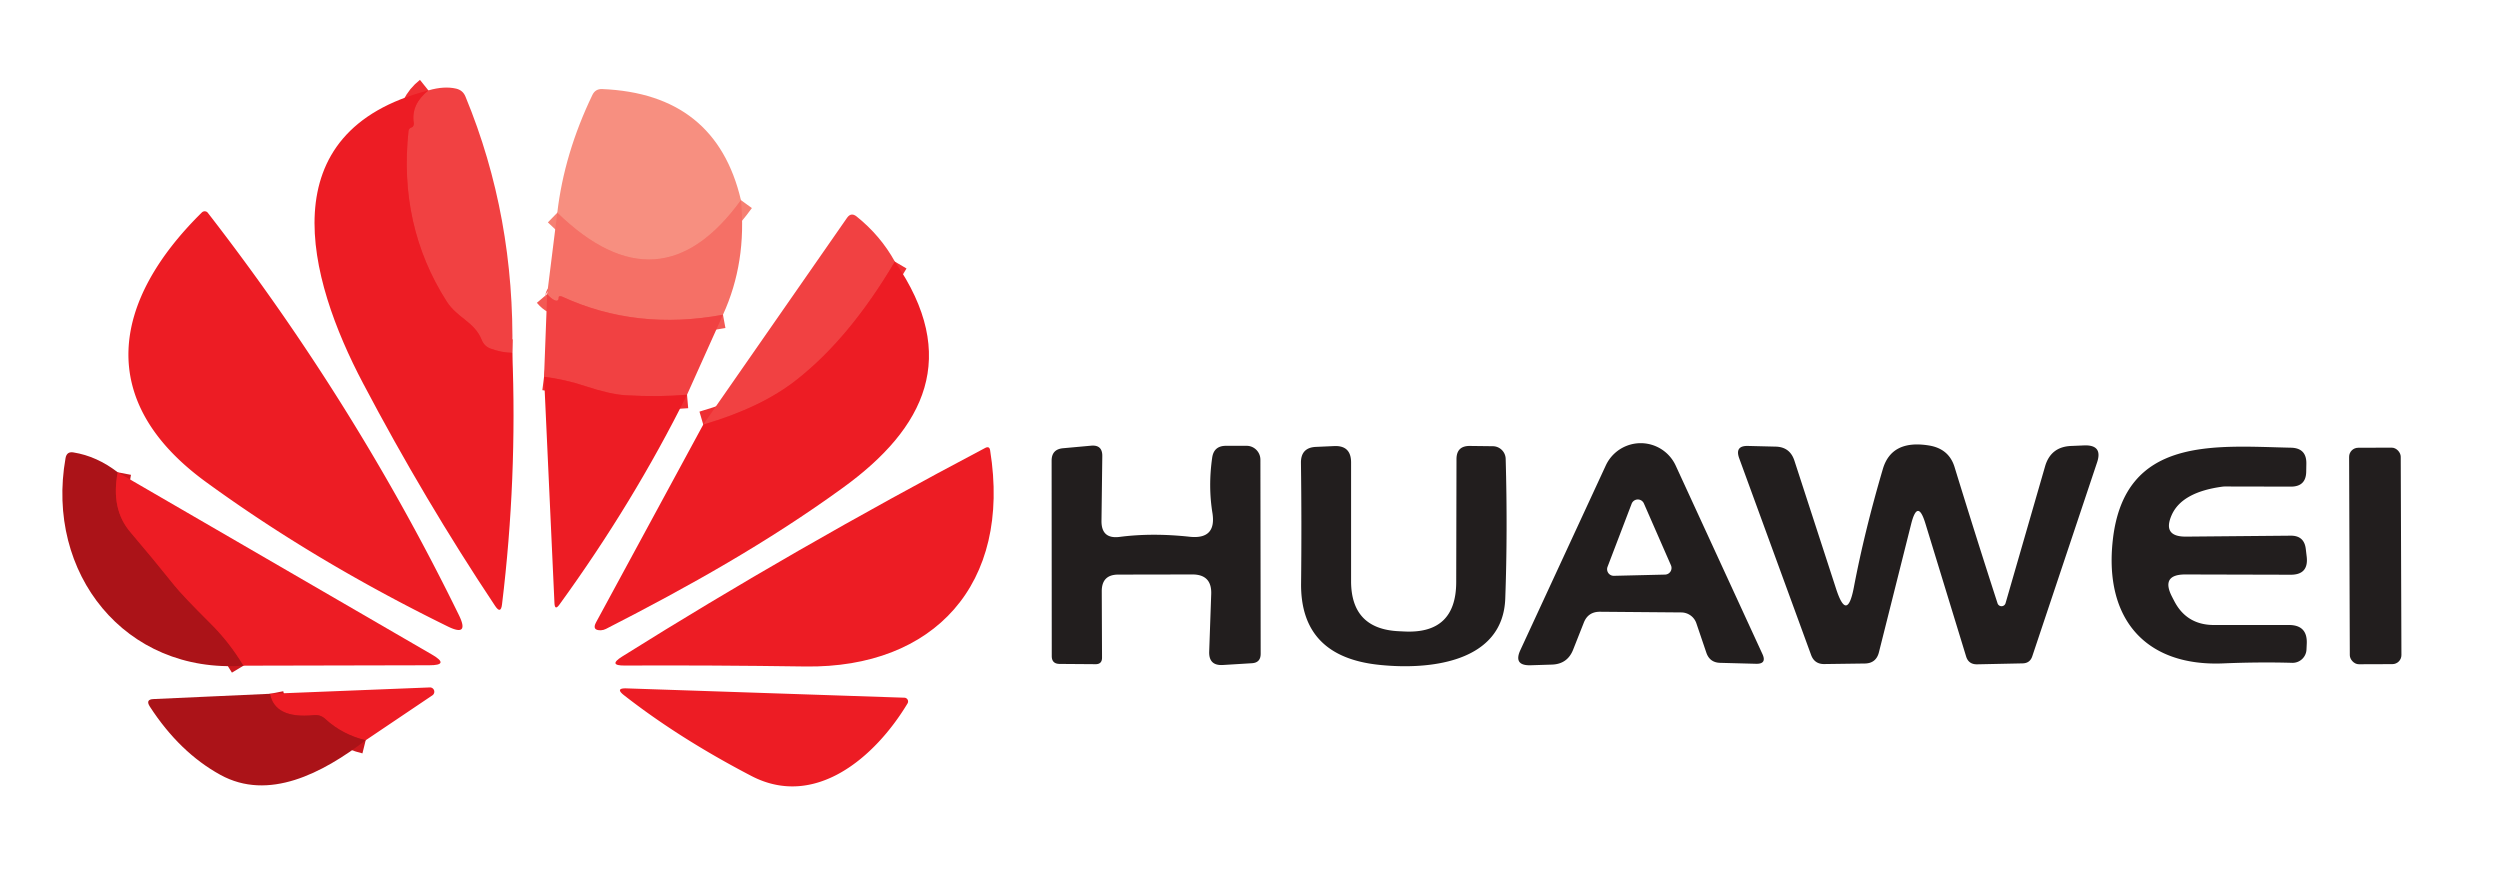 <?xml version="1.0" encoding="UTF-8" standalone="no"?>
<svg xmlns="http://www.w3.org/2000/svg" version="1.1" viewBox="0.00 0.00 185.00 66.00">
  <g stroke-width="2.00" fill="none" stroke-linecap="butt">
    <path stroke="#ef2f33" d="   M 37.91 26.11   Q 37.10 26.09 36.31 25.80   Q 35.84 25.63 35.65 25.16   C 35.11 23.80 33.86 23.56 33.05 22.30   Q 29.48 16.69 30.23 9.69   Q 30.26 9.49 30.45 9.43   Q 30.52 9.41 30.56 9.36   Q 30.64 9.24 30.62 9.10   Q 30.40 7.73 31.70 6.69"></path>
    <path stroke="#f68073" d="   M 54.83 14.81   Q 48.82 23.10 41.24 15.74"></path>
    <path stroke="#f35954" d="   M 53.50 23.29   Q 47.08 24.48 41.60 21.95   Q 41.51 21.91 41.41 21.92   Q 41.34 21.93 41.34 22.00   Q 41.35 22.35 41.03 22.21   Q 40.78 22.10 40.49 21.76"></path>
    <path stroke="#ef2f33" d="   M 50.84 29.21   Q 48.76 29.39 46.29 29.25   Q 45.15 29.18 43.30 28.57   Q 41.83 28.08 40.26 27.88"></path>
    <path stroke="#ef2f33" d="   M 66.22 19.36   Q 62.90 24.99 58.98 28.08   Q 56.36 30.16 52.04 31.42"></path>
    <path stroke="#cc181e" d="   M 8.71 34.95   Q 8.19 37.67 9.64 39.37   Q 11.31 41.33 12.91 43.33   Q 13.53 44.10 15.59 46.15   Q 16.98 47.53 18.02 49.26"></path>
    <path stroke="#cc181e" d="   M 27.06 54.78   Q 25.32 54.35 24.08 53.21   Q 23.72 52.87 23.23 52.92   Q 20.34 53.21 19.98 51.34"></path>
  </g>
  <path fill="#f14142" d="   M 37.91 26.11   Q 37.10 26.09 36.31 25.80   Q 35.84 25.63 35.65 25.16   C 35.11 23.80 33.86 23.56 33.05 22.30   Q 29.48 16.69 30.23 9.69   Q 30.26 9.49 30.45 9.43   Q 30.52 9.41 30.56 9.36   Q 30.64 9.24 30.62 9.10   Q 30.40 7.73 31.70 6.69   Q 32.87 6.35 33.76 6.56   Q 34.26 6.68 34.45 7.16   Q 38.11 16.02 37.91 26.11   Z"></path>
  <path fill="#f78f80" d="   M 54.83 14.81   Q 48.82 23.10 41.24 15.74   Q 41.75 11.36 43.84 7.02   Q 44.06 6.57 44.56 6.59   Q 52.98 6.94 54.83 14.81   Z"></path>
  <path fill="#ed1c24" d="   M 31.70 6.69   Q 30.40 7.73 30.62 9.10   Q 30.64 9.24 30.56 9.36   Q 30.52 9.41 30.45 9.43   Q 30.26 9.49 30.23 9.69   Q 29.48 16.69 33.05 22.30   C 33.86 23.56 35.11 23.80 35.65 25.16   Q 35.84 25.63 36.31 25.80   Q 37.10 26.09 37.91 26.11   Q 38.28 35.44 37.15 44.72   Q 37.06 45.47 36.64 44.84   Q 31.41 36.99 26.88 28.39   C 22.73 20.54 19.87 9.74 31.70 6.69   Z"></path>
  <path fill="#f57066" d="   M 54.83 14.81   Q 55.27 19.43 53.50 23.29   Q 47.08 24.48 41.60 21.95   Q 41.51 21.91 41.41 21.92   Q 41.34 21.93 41.34 22.00   Q 41.35 22.35 41.03 22.21   Q 40.78 22.10 40.49 21.76   L 41.24 15.74   Q 48.82 23.10 54.83 14.81   Z"></path>
  <path fill="#ed1c24" d="   M 33.14 46.36   Q 23.29 41.53 15.26 35.68   C 7.02 29.69 8.27 22.29 14.94 15.72   A 0.30 0.29 -40.7 0 1 15.38 15.75   Q 26.29 29.82 33.97 45.54   Q 34.75 47.15 33.14 46.36   Z"></path>
  <path fill="#f14142" d="   M 66.22 19.36   Q 62.90 24.99 58.98 28.08   Q 56.36 30.16 52.04 31.42   L 62.68 16.12   Q 62.98 15.69 63.39 16.02   Q 65.16 17.44 66.22 19.36   Z"></path>
  <path fill="#ed1c24" d="   M 66.22 19.36   C 71.06 26.37 68.48 31.67 62.38 36.09   C 56.83 40.12 50.98 43.40 44.84 46.54   Q 44.66 46.63 44.47 46.64   Q 43.78 46.66 44.11 46.05   L 52.04 31.42   Q 56.36 30.16 58.98 28.08   Q 62.90 24.99 66.22 19.36   Z"></path>
  <path fill="#f14142" d="   M 40.49 21.76   Q 40.78 22.10 41.03 22.21   Q 41.35 22.35 41.34 22.00   Q 41.34 21.93 41.41 21.92   Q 41.51 21.91 41.60 21.95   Q 47.08 24.48 53.50 23.29   L 50.84 29.21   Q 48.76 29.39 46.29 29.25   Q 45.15 29.18 43.30 28.57   Q 41.83 28.08 40.26 27.88   L 40.49 21.76   Z"></path>
  <path fill="#ed1c24" d="   M 40.26 27.88   Q 41.83 28.08 43.30 28.57   Q 45.15 29.18 46.29 29.25   Q 48.76 29.39 50.84 29.21   Q 46.87 37.20 41.39 44.75   Q 41.06 45.20 41.03 44.64   L 40.26 27.88   Z"></path>
  <path fill="#ed1c24" d="   M 72.90 33.15   Q 73.22 32.98 73.27 33.33   C 74.86 43.23 69.12 49.45 59.60 49.32   Q 52.68 49.22 46.22 49.25   Q 44.97 49.26 46.03 48.59   Q 58.69 40.65 72.90 33.15   Z"></path>
  <path fill="#221e1e" d="   M 81.51 38.53   Q 81.49 39.91 82.86 39.73   Q 85.26 39.42 88.04 39.72   Q 90.03 39.93 89.72 37.96   Q 89.40 35.99 89.70 33.88   Q 89.82 32.99 90.72 32.99   L 92.26 32.99   A 1.03 1.02 90.0 0 1 93.27 34.01   L 93.29 48.38   Q 93.29 49.05 92.62 49.08   L 90.49 49.21   Q 89.45 49.27 89.48 48.23   L 89.63 43.96   Q 89.68 42.50 88.22 42.51   L 82.75 42.52   Q 81.53 42.52 81.53 43.75   L 81.55 48.67   Q 81.55 49.15 81.08 49.15   L 78.40 49.13   Q 77.83 49.12 77.83 48.55   L 77.82 34.09   Q 77.82 33.25 78.66 33.17   L 80.75 32.98   Q 81.58 32.91 81.57 33.75   L 81.51 38.53   Z"></path>
  <path fill="#221e1e" d="   M 103.92 46.73   Q 107.75 46.92 107.76 43.08   L 107.78 33.98   Q 107.78 32.99 108.77 33.00   L 110.46 33.02   A 0.96 0.96 0.0 0 1 111.42 33.96   Q 111.57 39.31 111.39 44.28   C 111.23 49.03 105.78 49.59 102.07 49.20   Q 96.23 48.60 96.28 43.18   Q 96.33 38.70 96.27 34.25   Q 96.26 33.12 97.38 33.07   L 98.72 33.01   Q 99.98 32.95 99.98 34.22   L 99.98 43.00   Q 99.98 46.54 103.50 46.71   L 103.92 46.73   Z"></path>
  <path fill="#221e1e" d="   M 124.42 45.32   L 118.41 45.27   Q 117.52 45.26 117.20 46.08   L 116.41 48.08   Q 115.99 49.14 114.85 49.18   L 113.25 49.23   Q 111.97 49.26 112.51 48.10   L 118.83 34.44   A 2.85 2.85 0.0 0 1 124.00 34.45   L 130.42 48.40   Q 130.76 49.14 129.95 49.12   L 127.29 49.05   Q 126.52 49.03 126.27 48.30   L 125.53 46.12   A 1.19 1.18 -9.0 0 0 124.42 45.32   Z   M 118.96 41.94   A 0.49 0.49 0.0 0 0 119.43 42.61   L 123.22 42.52   A 0.49 0.49 0.0 0 0 123.65 41.83   L 121.65 37.26   A 0.49 0.49 0.0 0 0 120.74 37.28   L 118.96 41.94   Z"></path>
  <path fill="#221e1e" d="   M 148.41 44.64   L 151.33 34.53   Q 151.75 33.05 153.29 33.00   L 154.23 32.96   Q 155.63 32.91 155.18 34.23   L 150.39 48.56   Q 150.22 49.08 149.67 49.09   L 146.31 49.16   Q 145.67 49.17 145.49 48.57   L 142.48 38.74   Q 141.91 36.87 141.43 38.76   L 139.04 48.27   Q 138.83 49.10 137.97 49.10   L 134.98 49.14   Q 134.28 49.14 134.03 48.49   L 128.70 33.91   Q 128.36 32.97 129.36 33.00   L 131.39 33.05   Q 132.46 33.07 132.79 34.10   L 135.87 43.57   Q 136.68 46.07 137.18 43.49   Q 137.97 39.33 139.33 34.71   Q 139.97 32.53 142.71 32.96   Q 144.22 33.19 144.64 34.57   Q 146.25 39.81 147.82 44.65   A 0.31 0.31 0.0 0 0 148.41 44.64   Z"></path>
  <path fill="#221e1e" d="   M 161.76 39.71   L 169.51 39.64   Q 170.52 39.63 170.63 40.64   L 170.70 41.23   Q 170.83 42.53 169.52 42.53   L 161.71 42.51   Q 159.90 42.51 160.71 44.12   Q 160.79 44.28 160.87 44.43   Q 161.78 46.24 163.81 46.25   L 169.38 46.25   Q 170.76 46.25 170.70 47.63   L 170.68 48.06   A 1.03 1.03 0.0 0 1 169.62 49.05   Q 167.21 48.98 164.54 49.09   C 158.84 49.34 155.68 45.87 156.35 39.94   C 157.22 32.24 163.91 33.01 169.54 33.13   Q 170.69 33.16 170.67 34.31   L 170.66 34.91   Q 170.64 36.01 169.53 36.01   L 164.66 36.00   A 1.28 0.99 -8.1 0 0 164.48 36.01   Q 161.47 36.41 160.71 38.10   Q 159.99 39.72 161.76 39.71   Z"></path>
  <rect fill="#221e1e" x="-1.91" y="-8.01" transform="translate(175.77,41.14) rotate(-0.2)" width="3.82" height="16.02" rx="0.67"></rect>
  <path fill="#ab1318" d="   M 8.71 34.95   Q 8.19 37.67 9.64 39.37   Q 11.31 41.33 12.91 43.33   Q 13.53 44.10 15.59 46.15   Q 16.98 47.53 18.02 49.26   C 9.25 49.88 3.34 42.42 4.85 33.90   Q 4.94 33.39 5.44 33.48   Q 7.17 33.76 8.71 34.95   Z"></path>
  <path fill="#ed1c24" d="   M 8.71 34.95   L 31.97 48.44   Q 33.33 49.23 31.76 49.23   L 18.02 49.26   Q 16.98 47.53 15.59 46.15   Q 13.53 44.10 12.91 43.33   Q 11.31 41.33 9.64 39.37   Q 8.19 37.67 8.71 34.95   Z"></path>
  <path fill="#ed1c24" d="   M 27.06 54.78   Q 25.32 54.35 24.08 53.21   Q 23.72 52.87 23.23 52.92   Q 20.34 53.21 19.98 51.34   L 31.80 50.87   A 0.32 0.32 0.0 0 1 31.99 51.46   L 27.06 54.78   Z"></path>
  <path fill="#ed1c24" d="   M 55.62 57.43   Q 50.26 54.64 46.18 51.45   Q 45.49 50.91 46.37 50.94   L 66.93 51.63   A 0.28 0.28 0.0 0 1 67.16 52.05   C 64.75 56.06 60.31 59.86 55.62 57.43   Z"></path>
  <path fill="#ab1318" d="   M 19.98 51.34   Q 20.34 53.21 23.23 52.92   Q 23.72 52.87 24.08 53.21   Q 25.32 54.35 27.06 54.78   C 23.85 57.23 19.87 59.30 16.31 57.34   Q 13.29 55.68 11.09 52.29   Q 10.74 51.75 11.37 51.73   L 19.98 51.34   Z"></path>
</svg>
